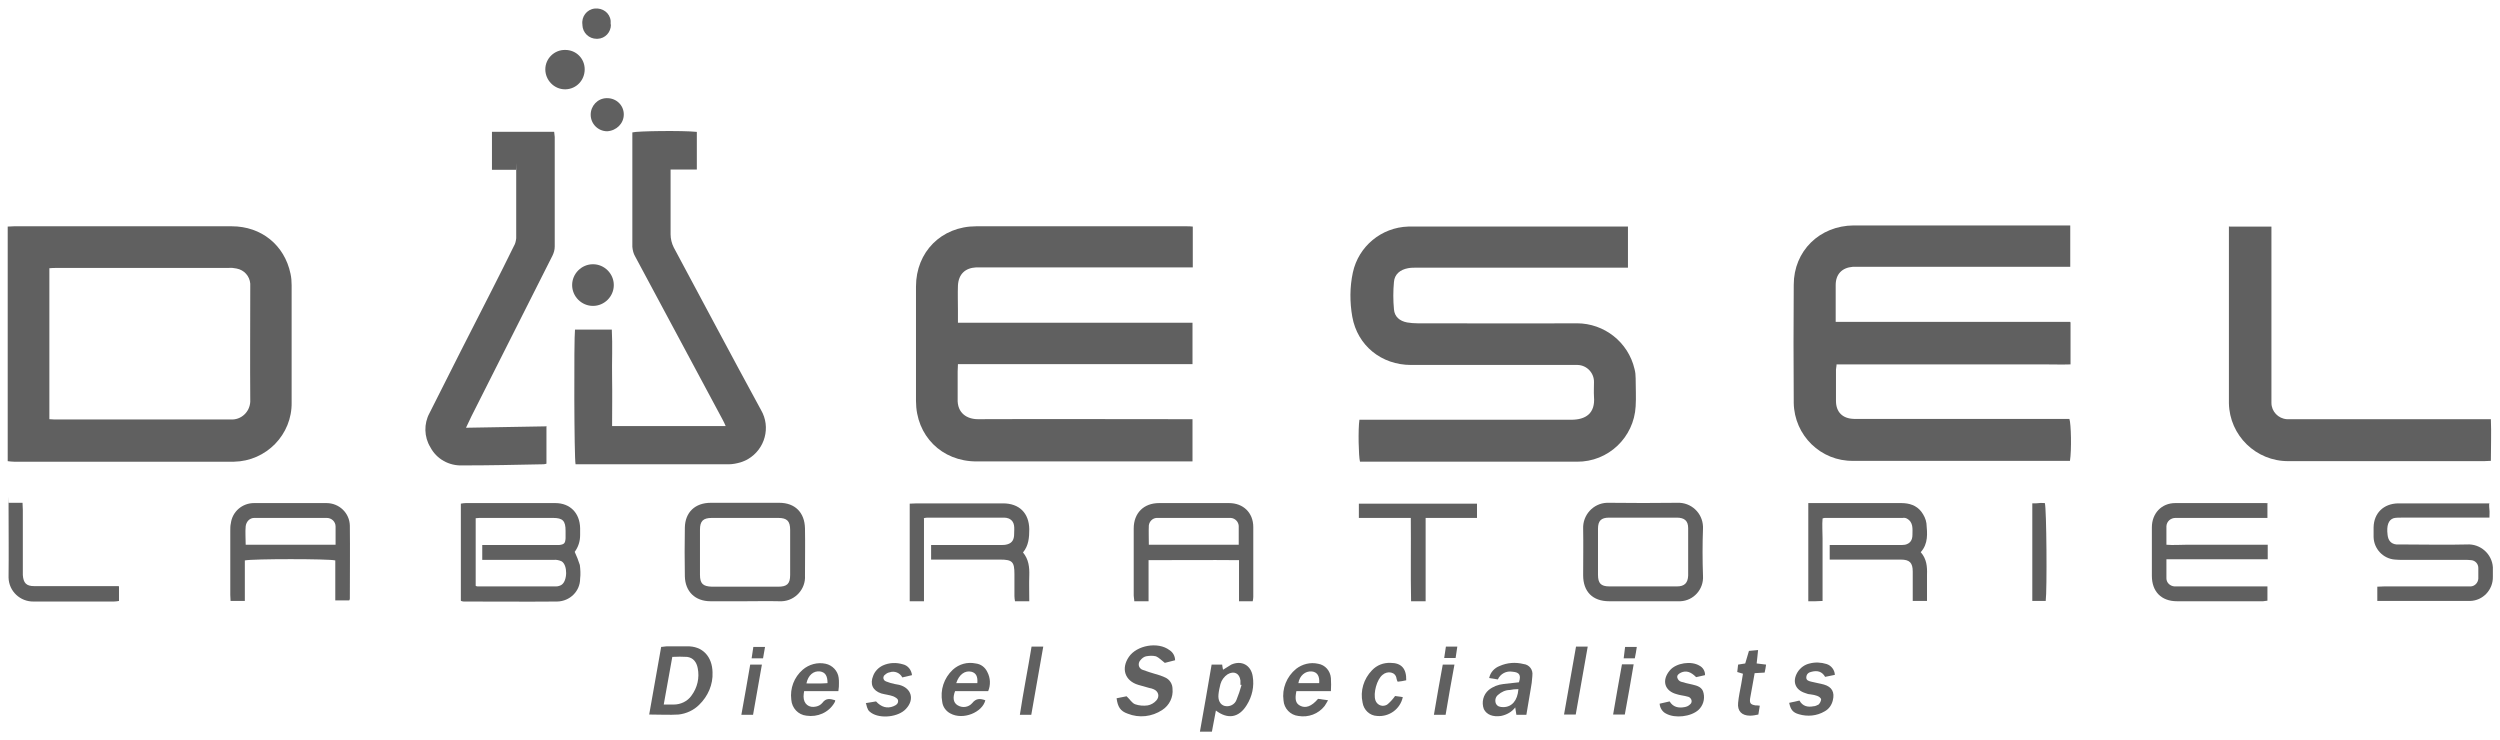 <?xml version="1.0" encoding="UTF-8"?> <svg xmlns="http://www.w3.org/2000/svg" id="Diesel_Laboratories_Banner_Print_Image" data-name="Diesel Laboratories Banner Print Image" version="1.1" viewBox="0 0 876.1 259.3"><defs><style> .cls-1 { fill: #606060; stroke-width: 0px; } </style></defs><path class="cls-1" d="M725.6,113.1v14.6c-3,.1-6,0-9,0h-73c0,.8-.2,1.3-.2,1.8v11c0,3.9,2.3,6.2,6.3,6.3,4.2,0,8.5,0,12.7,0h62.8c.6,1.7.8,10.9.2,14.7h-75.9c-11.4.2-20.7-8.9-20.9-20.3,0-.1,0-.2,0-.4-.1-13.7-.1-27.3,0-41,0-11.9,9.1-20.7,21-20.8,22.2,0,44.5,0,66.7,0h9.2v14.5h-76.2c-3.8.3-6,2.6-6,6.4v12.9h82.2Z"></path><path class="cls-1" d="M417.9,161.7h-75.7c-12.2,0-21.2-9-21.2-21.2,0-13.3,0-26.7,0-40.1,0-12.1,8.9-21.1,21.1-21.1h73.7c.7,0,1.4,0,2.2.1v14.3c-1,0-2,0-3,0h-72.9c-3.9.2-6.2,2.4-6.4,6.4-.1,2.9,0,5.8,0,8.6v4.4c5.6,0,11,0,16.4,0h65.8v14.5h-82.2c0,1.1-.1,1.8-.1,2.6,0,3.2,0,6.4,0,9.6-.2,5,3.3,7.1,7.1,7.1,24.1-.1,48.1,0,72.2,0h3v14.8Z"></path><path class="cls-1" d="M570.5,79.3v14.5c-1,0-2,0-3,0h-71c-1,0-2.1,0-3.1.2-2.7.5-4.7,2.1-4.9,4.8-.3,3.2-.3,6.4,0,9.6.2,2.6,2,4.1,4.6,4.6,1.2.2,2.4.3,3.6.3,18.6,0,37.3.1,55.9,0,9.6,0,18,6.6,20.2,16,.3,1.1.4,2.2.4,3.3,0,3.3.2,6.6,0,9.8-.6,10.9-9.6,19.5-20.6,19.4h-76c-.5-1.8-.7-11.4-.2-14.7h2.7c23.8,0,47.7,0,71.5,0,5.1,0,8.5-2.2,8-8.1-.1-1.7,0-3.4,0-5,.1-3.3-2.5-6-5.7-6.1,0,0-.2,0-.3,0h-58.1c-10.4,0-18.8-6.8-20.6-16.9-.9-5.1-.9-10.4.2-15.5,2-9.2,10-15.8,19.4-16.1h77Z"></path><path class="cls-1" d="M2.7,161.6v-82.2c.8,0,1.6-.1,2.2-.1h76.3c10.4,0,18.5,6.6,20.6,16.6.3,1.3.4,2.7.4,4.1v41c.2,11.3-8.9,20.6-20.2,20.8-.2,0-.3,0-.5,0H4.9c-.7,0-1.4-.1-2.3-.2ZM17.3,146.9c.7,0,1.2.1,1.7.1,20.6,0,41.2,0,61.9,0,3.6.2,6.6-2.6,6.8-6.2,0-.2,0-.4,0-.7-.1-13.1,0-26.2,0-39.3,0-.5,0-1,0-1.4-.2-2.6-2.1-4.8-4.8-5.3-.9-.2-1.9-.3-2.9-.2H19.8c-.8,0-1.6,0-2.5.1v53Z"></path><path class="cls-1" d="M244.2,46.2v13.2h-9.2v22.7c0,1.6.4,3.2,1.1,4.6,10.2,19,20.3,38.1,30.6,57,3.5,6,1.4,13.7-4.6,17.2-.8.5-1.7.8-2.5,1.1-1.4.4-2.8.7-4.2.7-17.4,0-34.9,0-52.3,0-.5,0-.9,0-1.4,0-.5-1.9-.6-43.9-.2-47.2h12.9c.3,5.6,0,11.2.1,16.9s0,11.1,0,16.9h39.8c-.4-.9-.7-1.6-1.1-2.3-10.2-19-20.4-38-30.6-57.1-.6-1-.9-2.2-1-3.4,0-12.9,0-25.9,0-38.9s0-.8,0-1.2c1.7-.5,17.6-.7,22.4-.2Z"></path><path class="cls-1" d="M781.3,79.4h14.7c0,1,0,1.9,0,2.8v59c0,3,2.4,5.5,5.4,5.7.9,0,1.8,0,2.6,0h68.9c.2,4.9,0,9.6,0,14.6-.9,0-1.6.1-2.3.1h-68.6c-11.4.1-20.7-9-20.9-20.3,0-.2,0-.3,0-.5v-61.5Z"></path><path class="cls-1" d="M191.5,149.3v13.2c-.4.1-.7.2-1.1.2-9.4.2-18.9.4-28.3.4-4.7.2-9.1-2.2-11.3-6.4-2.2-3.6-2.3-8.2-.3-11.9,7.3-14.5,14.6-29,22-43.4,2.6-5.1,5.1-10.1,7.6-15.2.5-.8.7-1.8.8-2.7,0-7.6,0-15.2,0-22.8s0-.6-.1-1.2h-8.4v-13.3h21.8c0,.6.2,1.2.2,1.8v38.4c0,1.1-.3,2.2-.8,3.2-9.5,18.8-18.9,37.5-28.4,56.3-.6,1.2-1.1,2.4-1.9,4l28.4-.5Z"></path><path class="cls-1" d="M161.5,210.5v-34c.6-.1,1.1-.2,1.7-.2h31.4c5.2,0,8.6,3.5,8.7,8.8v2.4q0,3.3-1.9,5.9c.7,1.5,1.3,3,1.8,4.6.2,1.6.3,3.2.1,4.8,0,4.4-3.6,7.9-8,8-11,.1-21.9,0-32.8,0-.3,0-.6-.1-.9-.2ZM166.7,205.3c.2.1.4.2.6.2h27.6c.6,0,1.3-.2,1.8-.5,2.2-1.3,2.3-7,.1-8.3-.9-.4-1.8-.6-2.8-.5h-25v-5.2h26.9c1.8-.2,2.2-.6,2.3-2.4v-2.6c0-3.5-1-4.5-4.4-4.5h-24.9c-.7,0-1.4,0-2.2.1v23.6Z"></path><path class="cls-1" d="M794.6,176.5v5h-32.2c-1.7,0-3.1,1.2-3.2,2.9,0,0,0,.2,0,.2,0,2,0,4,0,6.3,2.4.2,4.7,0,7,0s4.8,0,7.2,0h21.3v5.1h-35.5c0,2.4,0,4.6,0,6.7,0,1.5,1.3,2.7,2.8,2.8.7,0,1.4,0,2.2,0h30.4v5c-.5,0-1,.2-1.5.2h-30.2c-5.5,0-8.8-3.4-8.8-8.9v-17c0-4.9,3.4-8.5,8.2-8.5,10.5,0,21,0,31.4,0,.4,0,.7,0,1.1.1Z"></path><path class="cls-1" d="M872.3,176.3c0,1,0,1.7.1,2.4s0,1.6,0,2.7h-31c-.9,0-1.8,0-2.6.2-1.8.6-2.5,2.6-2.1,5.8.2,2,1.2,3.2,3.1,3.4.6,0,1.3,0,1.9,0,7.6,0,15.2.2,22.8,0,4.7-.3,8.8,3.3,9.1,8,0,.4,0,.8,0,1.1,0,.7,0,1.4,0,2.2.1,4.6-3.5,8.4-8,8.5-.1,0-.3,0-.4,0h-32.1v-5c.8,0,1.7-.1,2.5-.1h28.1c.7,0,1.4,0,2.2,0,1.4-.1,2.5-1.3,2.6-2.7,0-1.3,0-2.6,0-3.8,0-1.4-1.1-2.6-2.5-2.7-.8-.1-1.6-.1-2.4-.1h-21.4c-1,0-1.9,0-2.9-.1-4.2-.3-7.4-3.8-7.5-7.9v-3.4c.1-5,3.5-8.3,8.6-8.4h32.1,0Z"></path><path class="cls-1" d="M85.8,196.5v14.1h-5c0-.7-.1-1.4-.1-2.1v-22.5c0-.9,0-1.8.2-2.6.5-4.1,4-7.1,8.1-7.1,8.5,0,16.9,0,25.4,0,4.5,0,8.1,3.5,8.2,7.9,0,0,0,0,0,0,.1,8.5,0,17.1,0,25.6,0,.2-.1.4-.2.6h-4.9v-14c-2-.6-29.1-.6-31.7,0ZM85.9,190.9h31.7c0-2.2,0-4.3,0-6.4,0-1.7-1.4-3-3.1-3h-24c-.5,0-1,0-1.4,0-1.6,0-2.8,1.3-3,2.9-.2,2.1,0,4.3,0,6.5h0Z"></path><path class="cls-1" d="M323.8,181.7v29h-5v-34.2c.9,0,1.7-.1,2.5-.1h30.2c5.7,0,9.1,3.4,9.2,9,0,2.9-.2,5.8-2.2,8.2,2,2.4,2.3,5.2,2.2,8.1s0,5.9,0,9h-5c-.1-.6-.2-1.2-.2-1.8v-7.7c0-4.3-.7-5.1-5-5.1h-24.2v-5.1h24.3c.9,0,1.7,0,2.6-.3,1.5-.5,2.2-1.6,2.2-3.6s.5-4.3-1.9-5.4c-.5-.2-1.1-.3-1.6-.3h-26.9c-.4,0-.9.1-1.3.2Z"></path><path class="cls-1" d="M633.5,176.3h32.8c2.8,0,5.3.8,7,3,.9,1.2,1.6,2.6,1.8,4.1.3,3.5.7,7.1-2,10.1,2.1,2.4,2.3,5.1,2.2,7.9,0,3,0,6,0,9.2h-5v-10.3c0-3.1-1.1-4.2-4.2-4.2h-24.9v-5.1h24.3c.7,0,1.4,0,2.1-.1,1.7-.4,2.6-1.5,2.6-3.5s.4-4.4-2-5.7c-.4-.2-.9-.3-1.4-.2h-27.3c-.3,0-.5.1-.8.2-.2,2.3,0,4.6,0,7s0,5,0,7.4v14.5c-1,0-1.8.1-2.5.1s-1.6,0-2.5,0v-34.4Z"></path><path class="cls-1" d="M402.5,210.7h-5c0-.7-.2-1.3-.2-2v-23.5c0-5.4,3.5-8.9,8.9-8.9,8.2,0,16.3,0,24.5,0,5,0,8.5,3.4,8.5,8.4,0,8.2,0,16.3,0,24.5,0,.5-.1,1-.2,1.5h-4.8v-14.4c-10.7-.1-21.1,0-31.7,0v14.5ZM434.1,190.9c0-2.3,0-4.5,0-6.6-.1-1.5-1.3-2.7-2.8-2.8-.3,0-.7,0-1,0h-24c-.3,0-.7,0-1,0-1.4.1-2.5,1.2-2.7,2.6-.1,2.2,0,4.4,0,6.8h31.5Z"></path><path class="cls-1" d="M261,210.7h-12c-5.4,0-8.9-3.4-9-8.8-.1-5.7-.1-11.3,0-17,.1-5.4,3.6-8.7,9.1-8.7h24c5.5,0,8.9,3.4,9,9s0,11,0,16.5c.3,4.7-3.4,8.8-8.1,9-.3,0-.7,0-1,0-4-.1-8,0-12,0ZM260.9,205.6h11.8c3.1,0,4.2-1,4.2-4.1,0-5.3,0-10.5,0-15.8,0-3.1-1.1-4.2-4.2-4.2h-23.2c-3.1,0-4.2,1.1-4.2,4.1v15.8c0,3.1,1,4.1,4.2,4.2,3.8,0,7.7,0,11.5,0h0Z"></path><path class="cls-1" d="M575.9,210.7h-12c-5.8,0-9.1-3.4-9.1-9.1,0-5.4.1-10.9,0-16.3-.2-4.8,3.5-8.9,8.3-9.1.3,0,.6,0,.9,0,7.9.1,15.8.1,23.8,0,4.8-.2,8.8,3.5,9,8.3,0,.2,0,.5,0,.7-.2,5.5-.2,11,0,16.6.3,4.7-3.3,8.7-7.9,8.9-.4,0-.7,0-1.1,0h-11.8ZM575.7,205.5h12c2.6,0,3.8-1.2,3.9-3.8,0-5.5,0-11,0-16.6,0-2.6-1.3-3.7-4-3.7-7.9,0-15.8,0-23.7,0-2.8,0-3.9,1.1-3.9,3.9v16.1c0,3,1,4.1,4,4.1,3.9,0,7.8,0,11.7,0h0Z"></path><path class="cls-1" d="M499.6,210.7h-5.1c-.2-9.7,0-19.3-.1-29.2h-18.2v-5h41.4v5c-2.9,0-5.9,0-8.9,0h-9.1v29.2h0Z"></path><path class="cls-1" d="M41.7,205.6v5c-.6.1-1.2.2-1.8.2-9.4,0-18.7,0-28.1,0-4.7.1-8.7-3.6-8.8-8.4,0-.1,0-.2,0-.4.1-8,0-16,0-24s0-1.1.1-1.8h4.8c0,.9.1,1.7.1,2.5v22.8c.2,2.8,1.2,3.9,4,3.9h29.6Z"></path><path class="cls-1" d="M227.5,250.4c1.4-8.1,2.8-15.8,4.2-23.7.7,0,1.3-.2,1.9-.2,2.3,0,4.6,0,7,0,5.7-.2,9,3.7,9.1,9.1.2,4.3-1.6,8.4-4.7,11.4-1.9,1.9-4.5,3.1-7.2,3.4-3.2.2-6.5,0-10.2,0ZM232.7,246.9h3.4c2.4,0,4.8-1.1,6.2-3.1,2.1-2.8,2.9-6.3,2.2-9.7-.4-2-1.5-3.6-3.7-3.9-1.7-.1-3.5-.1-5.2,0l-3,16.7Z"></path><path class="cls-1" d="M411.7,231.4l-3.5.9c-1.2-.9-2.1-1.9-3.1-2.3-1.2-.3-2.4-.2-3.5,0-.8.2-1.4.7-1.9,1.3-.8.8-.9,2.2,0,3,.2.2.5.4.9.5,1.4.5,2.9,1,4.3,1.4,1.2.3,2.3.7,3.4,1.2,1.6.7,2.6,2.3,2.6,4,.3,2.9-1.1,5.8-3.6,7.4-3.6,2.4-8.1,2.9-12.1,1.3-2.6-.9-3.5-2.4-3.9-5.4l3.5-.7c1.2,1.1,1.9,2.4,3,2.8,1.4.5,3,.6,4.4.4,1.1-.2,2.2-.8,3-1.7,1.3-1.4.8-3.3-1-4-.4-.2-.9-.3-1.4-.4-1.3-.4-2.6-.7-3.9-1.1-4.7-1.4-6.1-5.7-3.3-9.8s10.2-5.4,14.2-2.4c1.3.8,2,2.2,2,3.6Z"></path><path class="cls-1" d="M426.1,249c-.5,2.5-.9,4.9-1.4,7.4h-4.2c1.4-7.9,2.8-15.7,4.1-23.5h3.7c0,.5.2,1.1.3,1.8.9-.6,1.9-1.2,2.9-1.8,3.6-1.6,6.9.2,7.5,4.1.6,3.5-.2,7.1-2.1,10.1-2.7,4.4-6.6,5.1-10.8,1.9ZM435.1,240h-.4c0-.6,0-1.1,0-1.5-.3-2.6-2.3-3.5-4.5-2.2-1.2.8-2.1,2-2.5,3.4-.3,1.2-.6,2.5-.7,3.7-.2,2,.6,3.6,2.2,4,1.7.4,3.5-.5,4.1-2.1.7-1.7,1.3-3.5,1.8-5.3h0Z"></path><path class="cls-1" d="M521.9,237.5c.4-1.9,1.8-3.4,3.6-4.1,2.7-1.2,5.6-1.4,8.4-.7,2,.2,3.4,2,3.1,4,0,0,0,.1,0,.2-.1,1.6-.3,3.2-.6,4.7-.5,2.9-1,5.8-1.5,8.9h-3.5c-.1-.8-.2-1.5-.4-2.6-1.2,1.6-3,2.6-5,3-2.8.4-5-.4-6-2.4-.9-2.4-.2-5.1,1.7-6.7,1.5-1.2,3.3-1.9,5.2-2.1,1.8-.2,3.6-.4,5.4-.6.8-2.5.2-3.5-2.2-3.7-2.2-.4-4.3.7-5.2,2.7l-3.1-.5ZM532.1,241.5c-1.1,0-2.1.1-3,.3-1.5,0-3,.7-4.1,1.7-.9.7-1.2,1.9-.8,3,.5,1.1,1.5,1.3,2.6,1.3,3,0,5-2.3,5.3-6.2h0Z"></path><path class="cls-1" d="M346.3,242.2h-11.6c-.9,2.3-.6,4,.8,4.9,1.7,1.1,3.9.8,5.2-.7,1.4-1.8,2.9-1.6,4.6-1-1,4.2-7.8,7.1-12.3,4.6-1.5-.8-2.6-2.3-2.8-4-.8-4.2.6-8.4,3.7-11.3,2.2-2,5.1-2.8,8-2.2,1.8.2,3.3,1.3,4.1,3,1.1,2.1,1.2,4.5.3,6.7ZM335,239.4h7.5c.2-2.4-.5-3.6-2.1-4-2.2-.5-4.3.9-5.3,4h0Z"></path><path class="cls-1" d="M466.4,242.2h-12.1c-.6,3-.2,4.3,1.3,5.1,1.9,1,4,.3,6.3-2.4l3.5.5c-.4.7-.8,1.4-1.2,2-2.2,2.8-5.7,4.1-9.2,3.5-2.8-.3-5-2.6-5.2-5.4-.6-4.2,1.1-8.4,4.4-11.1,2.2-1.7,5-2.4,7.7-1.8,2.5.4,4.3,2.5,4.5,5,.1,1.6.1,3.1,0,4.7ZM462.3,239.4c.2-2.5-.7-3.9-2.6-4.1-2.3-.2-4.3,1.5-4.7,4.1h7.3Z"></path><path class="cls-1" d="M294,242.2h-12.2c-.1.6-.2,1.3-.2,1.9,0,2.6,1.9,4.1,4.4,3.5.9-.2,1.6-.6,2.2-1.3,1.3-1.8,2.8-1.4,4.5-.9,0,.3-.1.6-.3.9-2,3.4-5.9,5.1-9.8,4.5-2.9-.3-5.1-2.7-5.3-5.6-.5-4,1-7.9,4-10.5,2.2-1.9,5.2-2.7,8-2.1,2.4.5,4.3,2.5,4.6,4.9.1.6.1,1.3.1,1.9,0,.8,0,1.6-.2,2.8ZM282.6,239.5c2.6,0,5,.1,7.4-.1,0-2.6-.8-3.8-2.6-4.1-2.3-.3-4.2,1.3-4.8,4.2h0Z"></path><path class="cls-1" d="M207.8,107.2c-4,0-7.3-3.3-7.3-7.3s3.3-7.3,7.3-7.3,7.3,3.3,7.3,7.3-3.3,7.3-7.3,7.3Z"></path><path class="cls-1" d="M712.2,210.6v-34.2c.9,0,1.7,0,2.4-.1s1.4,0,2,0c.6,1.9.8,30.5.3,34.3h-4.7Z"></path><path class="cls-1" d="M303.4,246.4l3.6-.6c1.8,2,3.9,2.6,6.1,1.7,1-.4,1.8-1,1.6-2.1-.1-.6-1-1.1-1.7-1.4-1.4-.5-2.8-.6-4.2-1-3-1-4-3.3-2.8-6.2.6-1.6,1.9-2.9,3.4-3.6,2.2-1,4.7-1.1,7-.4,1.8.4,3,2,3.2,3.8l-3.4.8c-.8-1.6-2.7-2.4-4.4-1.8-.6.1-1.2.4-1.7.9-.6.4-.7,1.2-.3,1.8.2.2.4.4.7.5,1,.4,2,.7,3,.9.5.1,1.1.2,1.6.3,4.3,1.1,5.5,5.1,2.4,8.4-2.6,2.9-9,3.6-12.2,1.4-1-.7-1.3-1.1-1.8-3.2Z"></path><path class="cls-1" d="M643,236.5l-3.4.7c-1.1-1.9-2.7-2.3-4.7-1.8-1,.2-1.8.7-1.9,1.9s1,1.4,1.8,1.6c1.5.4,3,.6,4.4,1,2.8.8,3.8,2.7,3.1,5.5-.4,1.7-1.4,3.1-2.9,3.9-2.7,1.6-6,1.9-9,1-2.1-.6-2.9-1.6-3.4-4l3.6-.8c1.1,2,2.9,2.4,4.9,2,.6,0,1.2-.3,1.8-.6.5-.5.8-1.1.9-1.8,0-.4-.7-1-1.3-1.2-.8-.3-1.7-.5-2.6-.6-.5,0-1.1-.2-1.6-.4-3.6-1.1-4.7-4.1-2.8-7.3,1-1.6,2.5-2.7,4.3-3.1,1.9-.5,4-.4,5.9.2,1.6.5,2.8,2,2.9,3.7Z"></path><path class="cls-1" d="M597.5,236.6l-3.1.7c-1.9-1.9-3.5-2.4-5.3-1.6-.8.4-1.5.9-1.3,1.8.2.7.7,1.2,1.3,1.4,1.3.4,2.6.7,4,1,1.7.4,3.5.9,3.9,3,.5,2.2-.2,4.4-1.8,5.9-2.7,2.4-8.2,3-11.3,1.3-1.3-.6-2.2-2-2.3-3.5l3.5-.8c1.2,2,3.1,2.4,5.2,2,.7-.1,1.4-.4,1.9-.9.7-.5.8-1.4.3-2.1-.2-.3-.5-.5-.8-.6-.4-.1-.8-.2-1.2-.3-.9-.2-1.9-.3-2.8-.6-4.4-1.1-5.5-4.9-2.5-8.4,2.2-2.6,7.5-3.4,10.4-1.6,1.2.6,2,2,1.9,3.3Z"></path><path class="cls-1" d="M204.9,24.3c0,3.8-2.9,6.9-6.7,7,0,0-.2,0-.2,0-3.8,0-6.9-3.2-6.9-7,0-3.8,3.2-6.9,7-6.8h0c3.8,0,6.8,3,6.8,6.8,0,0,0,0,0,0Z"></path><path class="cls-1" d="M488.8,243.9l2.8.4c-.9,4.2-4.8,7-9,6.6-2.6-.1-4.7-2.1-5.1-4.7-.9-4.1.4-8.3,3.3-11.3,1.7-1.8,4-2.7,6.5-2.6,3.8,0,5.6,2,5.5,6.1-.5.1-1,.2-1.5.3s-.9.1-1.5.2c-.2-.3-.3-.7-.4-1.1-.3-2.4-3.2-2.8-4.9-1.3-2,1.6-3.3,6.4-2.5,8.9.5,1.5,2.1,2.3,3.5,1.8.4-.1.7-.3,1-.6.9-.8,1.7-1.7,2.4-2.7Z"></path><path class="cls-1" d="M618.4,235.7l-3.5.2c-.5,3-1.1,6-1.6,8.9-.2,1.7.2,2.1,1.9,2.4.4,0,.8,0,1.5.1-.2,1.1-.3,2-.5,3.1-1,.2-1.9.4-2.9.4-2.9,0-4.5-1.6-4.2-4.5.2-2.2.7-4.4,1.1-6.6l.6-3.6-2-.6c.1-.9.2-1.7.3-2.6l2.5-.4c.4-1.5.9-2.9,1.3-4.4l3.2-.3c-.2,1.7-.3,3.2-.5,4.7l3.3.4c-.1,1-.3,1.8-.5,2.8Z"></path><path class="cls-1" d="M212.8,34.4c3.2,0,5.8,2.5,5.8,5.7,0,0,0,0,0,0,0,3.2-2.6,5.7-5.8,5.9-3.2,0-5.8-2.6-5.8-5.8,0-3.1,2.4-5.7,5.5-5.8,0,0,.1,0,.2,0Z"></path><path class="cls-1" d="M361.4,250.5h-4c1.2-8,2.8-15.9,4.1-23.9h4.1c-1.4,8-2.8,15.9-4.2,23.9Z"></path><path class="cls-1" d="M552.2,250.4h-4.1c1.4-8,2.8-15.8,4.2-23.8h4.1c-1.4,8-2.8,15.8-4.2,23.8Z"></path><path class="cls-1" d="M214.1,8.6c0,2.7-2,4.9-4.7,5,0,0-.2,0-.3,0-2.7,0-4.9-2.1-5-4.8,0,0,0-.1,0-.2-.4-2.7,1.5-5.3,4.3-5.6s5.3,1.5,5.6,4.3c0,.4,0,.9,0,1.3h0Z"></path><path class="cls-1" d="M506.6,250.5h-4.1c1-5.9,2-11.7,3.1-17.6h4.1c-1.1,5.9-2.1,11.6-3.1,17.6Z"></path><path class="cls-1" d="M568.4,232.8h4.1c-1,5.9-2,11.7-3.1,17.6h-4.1c1-5.8,2-11.6,3.1-17.6Z"></path><path class="cls-1" d="M259.8,250.5c1.1-6,2.1-11.8,3.1-17.6h4.1l-3.1,17.6h-4.1Z"></path><path class="cls-1" d="M268.1,226.7c-.2,1.4-.5,2.6-.7,4h-4c.2-1.4.4-2.6.6-4h4.1Z"></path><path class="cls-1" d="M510.7,226.6c-.2,1.4-.4,2.6-.6,4h-4c.2-1.4.4-2.6.6-4h4Z"></path><path class="cls-1" d="M569.5,226.7h4.1c-.2,1.4-.4,2.6-.7,4h-3.9c.2-1.4.3-2.6.5-4Z"></path></svg> 